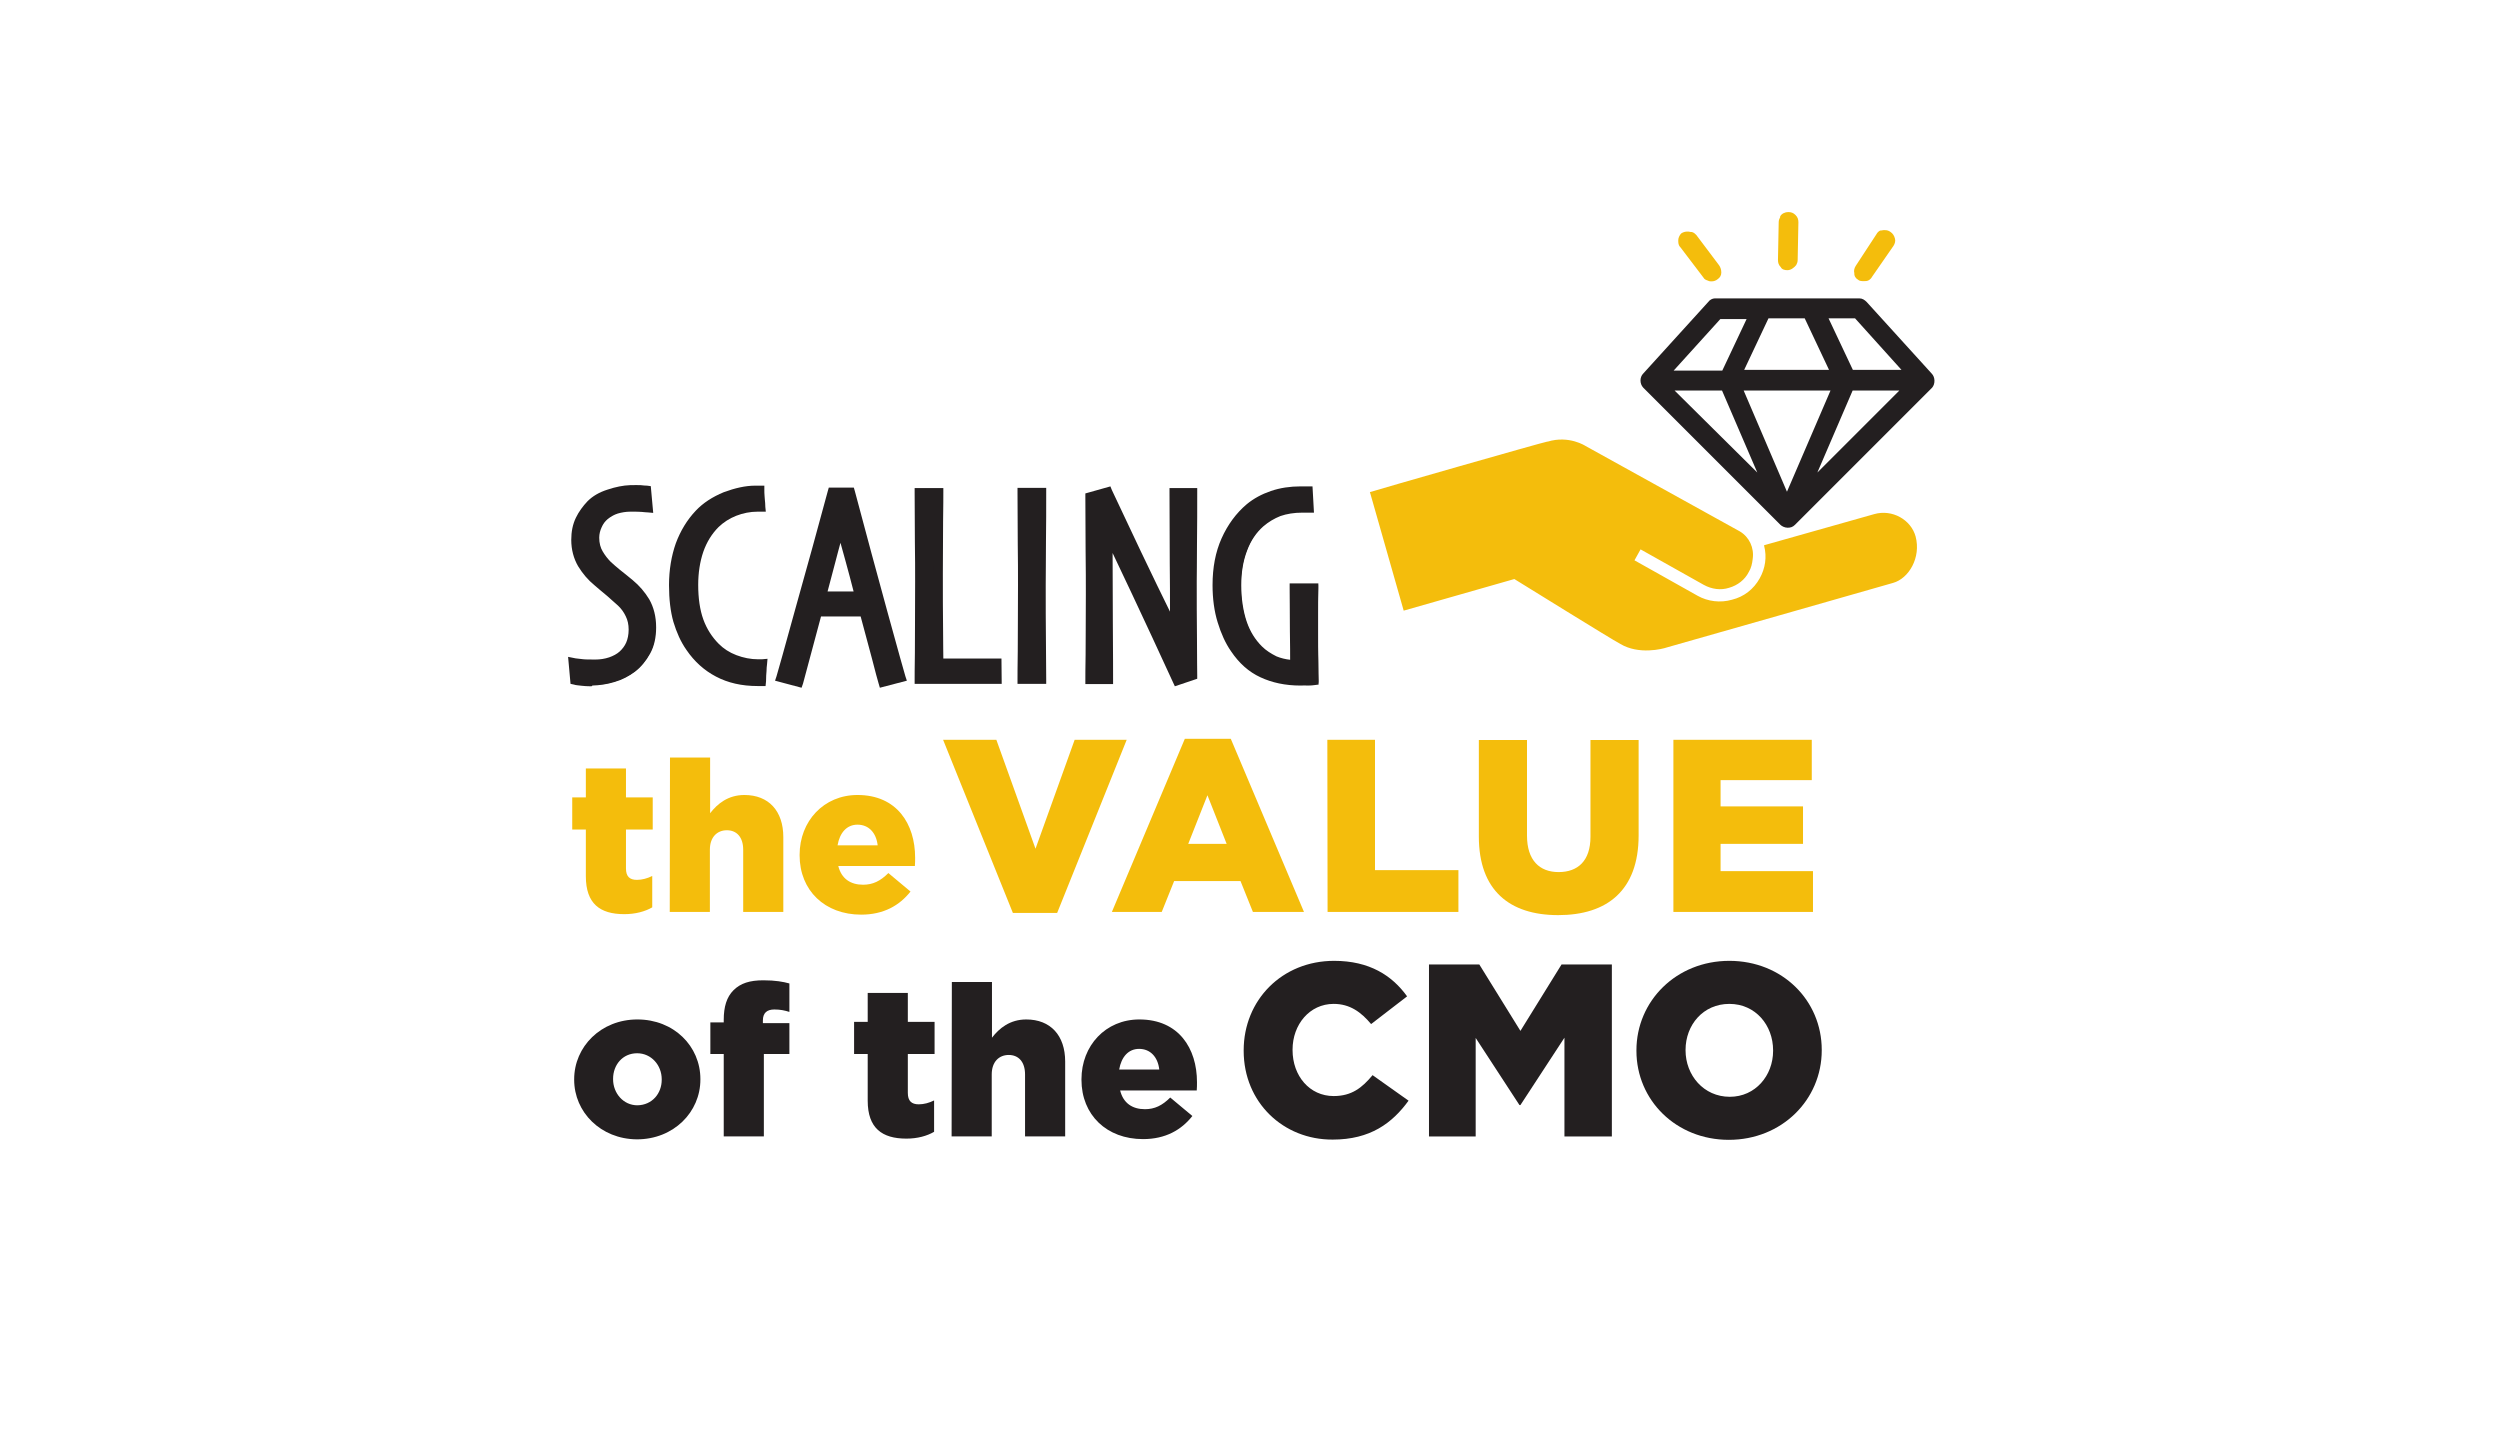 <?xml version="1.0" encoding="utf-8"?>
<!-- Generator: Adobe Illustrator 25.4.1, SVG Export Plug-In . SVG Version: 6.00 Build 0)  -->
<svg version="1.1" id="Layer_1" xmlns="http://www.w3.org/2000/svg" xmlns:xlink="http://www.w3.org/1999/xlink" x="0px" y="0px"
	 viewBox="0 0 1028 596" style="enable-background:new 0 0 1028 596;" xml:space="preserve">
<style type="text/css">
	.st0{display:none;fill:#231F20;}
	.st1{fill:#F4BD0C;}
	.st2{fill:#231F20;}
</style>
<rect x="198.5" y="63.5" class="st0" width="630.4" height="462.3"/>
<g>
	<g>
		<path class="st1" d="M240.9,360.3v-19.2h-5.6v-13.2h5.6V316h16.5v11.9h11v13.2h-11v16c0,3.3,1.5,4.7,4.5,4.7
			c2.1,0,4.3-0.6,6.3-1.6v12.9c-2.9,1.7-6.9,2.8-11.5,2.8C246.7,375.9,240.9,371.6,240.9,360.3z"/>
		<path class="st1" d="M275.5,311.5H292v22.9c3-3.9,7.4-7.5,14.1-7.5c10,0,16,6.6,16,17.3v30.8h-16.5v-25.6c0-5.2-2.7-8-6.7-8
			s-7,2.8-7,8V375h-16.5L275.5,311.5L275.5,311.5z"/>
		<path class="st1" d="M328.8,351.7v-0.2c0-13.8,9.9-24.6,23.8-24.6c16.2,0,23.7,11.9,23.7,25.8c0,1,0,2.2-0.1,3.4h-31.5
			c1.3,5.2,5,7.7,10.2,7.7c4,0,7.1-1.5,10.4-4.8l9.1,7.6c-4.5,5.7-11,9.5-20.3,9.5C339.2,376.1,328.8,366.2,328.8,351.7z
			 M360.9,347.6c-0.6-5.2-3.7-8.5-8.3-8.5c-4.4,0-7.3,3.3-8.2,8.5H360.9z"/>
		<path class="st1" d="M387.8,304.2h21.9l16.1,44.8l16.1-44.8h21.4l-28.6,71.2h-18.2L387.8,304.2z"/>
		<path class="st1" d="M487.2,303.8h18.9l30.1,71.2h-21l-5.1-12.7h-27.3l-5.1,12.7h-20.5L487.2,303.8z M504.4,347l-7.9-20l-7.9,20
			H504.4z"/>
		<path class="st1" d="M545.8,304.2h19.6v53.6h34.3V375h-53.8L545.8,304.2L545.8,304.2z"/>
		<path class="st1" d="M608.1,344v-39.7h19.8v39.3c0,10.2,5.2,15,13,15c7.9,0,13.1-4.6,13.1-14.5v-39.8h19.8v39.2
			c0,22.7-13,32.8-33.1,32.8C620.7,376.3,608.1,366.1,608.1,344z"/>
		<path class="st1" d="M688.1,304.2H745v16.6h-37.5v10.8h33.9v15.4h-33.9v11.2h38V375h-57.4L688.1,304.2L688.1,304.2z"/>
		<path class="st2" d="M236.1,444v-0.2c0-13.4,11-24.6,26-24.6c15,0,25.9,11,25.9,24.5v0.2c0,13.4-11,24.6-26.1,24.6
			C247,468.4,236.1,457.3,236.1,444z M272.1,444v-0.2c0-5.8-4.3-10.7-10.1-10.7c-6,0-9.9,4.8-9.9,10.5v0.2c0,5.7,4.2,10.7,10,10.7
			C268.2,454.4,272.1,449.6,272.1,444z"/>
		<path class="st2" d="M297.6,433.4h-5.5v-13h5.5v-1c0-5.4,1.2-9.4,4-12.2c2.9-2.9,6.7-4.1,12.3-4.1c4.9,0,8.2,0.6,10.7,1.3v11.7
			c-1.9-0.6-3.7-1-6.2-1c-3,0-4.7,1.4-4.7,4.5v1.1h10.9v12.7h-10.5v33.9h-16.5V433.4L297.6,433.4z"/>
		<path class="st2" d="M356.8,452.6v-19.2h-5.6v-13.2h5.6v-11.9h16.5v11.9h11v13.2h-11v16c0,3.3,1.5,4.7,4.5,4.7
			c2.1,0,4.3-0.6,6.3-1.6v12.9c-2.9,1.7-6.8,2.8-11.4,2.8C362.7,468.2,356.8,463.9,356.8,452.6z"/>
		<path class="st2" d="M391.4,403.8h16.5v22.9c3-3.9,7.4-7.5,14.1-7.5c10,0,16,6.6,16,17.3v30.8h-16.5v-25.5c0-5.2-2.7-8-6.7-8
			c-4,0-7,2.8-7,8v25.5h-16.5L391.4,403.8L391.4,403.8z"/>
		<path class="st2" d="M444.7,444v-0.2c0-13.8,9.9-24.6,23.8-24.6c16.2,0,23.7,11.9,23.7,25.8c0,1,0,2.2-0.1,3.4h-31.5
			c1.3,5.2,5,7.7,10.2,7.7c4,0,7.1-1.5,10.4-4.8l9.1,7.6c-4.5,5.7-11,9.5-20.3,9.5C455.1,468.4,444.7,458.5,444.7,444z M476.7,439.8
			c-0.6-5.2-3.7-8.5-8.3-8.5c-4.4,0-7.3,3.3-8.2,8.5H476.7z"/>
		<path class="st2" d="M511.4,432.1v-0.2c0-20.6,15.7-36.8,37.2-36.8c14.5,0,23.8,6,30,14.6l-14.8,11.4c-4.1-4.9-8.7-8.3-15.4-8.3
			c-9.9,0-16.9,8.5-16.9,18.8v0.2c0,10.6,7,18.9,16.9,18.9c7.4,0,11.7-3.4,16-8.6l14.8,10.5c-6.7,9.2-15.7,16-31.2,16
			C527.7,468.7,511.4,453.3,511.4,432.1z"/>
		<path class="st2" d="M587.6,396.6h20.7l16.9,27.3l16.9-27.3h20.7v70.7h-19.5v-40.6l-18.1,27.7h-0.4l-18-27.6v40.5h-19.2
			L587.6,396.6L587.6,396.6z"/>
		<path class="st2" d="M672.9,432.1v-0.2c0-20.3,16.4-36.8,38.2-36.8s38,16.3,38,36.6v0.2c0,20.3-16.4,36.8-38.2,36.8
			C689.2,468.7,672.9,452.4,672.9,432.1z M729.1,432.1v-0.2c0-10.3-7.2-19.1-18-19.1s-18,8.7-18,18.9v0.2c0,10.2,7.4,19.1,18.2,19.1
			C721.8,451,729.1,442.3,729.1,432.1z"/>
		<g>
			<g>
				<g>
					<path class="st2" d="M268.5,258.4c0,3.9-0.7,7.2-2.2,9.9c-1.5,2.8-3.4,5-5.6,6.8c-2.1,1.7-4.8,2.9-7.8,3.9
						c-3,0.9-6,1.4-8.8,1.4c-1.7,0-3.3,0-4.6-0.1c-1.4-0.1-2.3-0.2-2.9-0.4l-0.7-7.3c0.8,0.2,1.9,0.3,3.2,0.4c1.4,0.2,3.3,0.2,6,0.2
						c2.1,0,4.1-0.3,6.2-1c2-0.6,3.7-1.6,5-2.8c1.4-1.2,2.4-2.7,3.2-4.3c0.8-1.7,1.1-3.7,1.1-6.1c0-2.3-0.5-4.5-1.4-6.4
						c-1-1.9-2.1-3.5-3.6-4.9c-1-1-2.5-2.3-4.6-4.1c-2.1-1.7-3.8-3.2-5.2-4.3c-2.5-2.1-4.6-4.5-6.3-7.4c-1.7-2.8-2.5-6.1-2.5-9.9
						c0-3.1,0.6-5.9,1.7-8.3s2.6-4.5,4.5-6.2c1.9-1.9,4.5-3.3,7.6-4.5s6-1.7,8.5-1.7c2,0,3.4,0,4.4,0c1,0.1,1.8,0.2,2.5,0.2l0.7,7.2
						c-0.6,0-1.4-0.1-2.4-0.2c-1-0.1-2.7-0.2-4.9-0.1c-2,0-3.8,0.3-5.6,0.9c-1.8,0.6-3.4,1.5-4.9,2.8c-1,1-2,2.2-2.7,3.7
						s-1.1,3.3-1.1,5.1c0,2.6,0.6,4.8,1.7,6.6c1.1,1.8,2.3,3.3,3.7,4.7c1.1,1,2.5,2.1,4,3.4c1.5,1.2,3.3,2.6,5.2,4.2
						c2.6,2.1,4.8,4.7,6.4,7.6C267.7,250.7,268.5,254.2,268.5,258.4z"/>
					<path class="st2" d="M242.8,281.5c-1.3,0-2.4-0.1-3.4-0.2c-1.4-0.2-2.5-0.2-3.2-0.4l-0.9-0.2l-1-9.7l1.6,0.3
						c0.7,0.2,1.7,0.3,3.1,0.4c1.3,0.2,3.3,0.2,5.9,0.2c2,0,3.9-0.3,5.8-1c1.8-0.6,3.4-1.4,4.5-2.5c1.2-1.1,2.1-2.5,2.9-4
						c0.7-1.5,1-3.4,1-5.6c0-2.1-0.4-4.1-1.3-5.8c-0.9-1.7-2-3.3-3.3-4.5c-1-1-2.5-2.3-4.5-4c-2.1-1.7-3.8-3.2-5.1-4.3
						c-2.6-2.1-4.8-4.8-6.6-7.7c-1.7-3-2.7-6.5-2.7-10.4c0-3.3,0.6-6.3,1.8-8.7s2.8-4.7,4.7-6.5c2.1-2,4.7-3.6,7.9-4.7
						c3.2-1.1,6.2-1.7,8.9-1.7c2,0,3.5,0,4.5,0c1,0.1,1.8,0.2,2.6,0.2l1,0.1l0.9,9.6l-1.4-0.1c-0.6,0-1.4-0.1-2.4-0.2
						c-1-0.1-2.5-0.1-4.8-0.1c-1.8,0-3.7,0.3-5.3,0.9c-1.7,0.5-3.1,1.4-4.5,2.5c-1,0.9-1.7,2-2.5,3.4c-0.6,1.4-1,2.9-1,4.5
						c0,2.4,0.5,4.4,1.4,6c1,1.7,2.2,3.2,3.5,4.5c1.1,1,2.4,2.1,3.9,3.3s3.3,2.6,5.2,4.2c2.7,2.2,5,4.8,6.8,7.9
						c1.7,3,2.6,6.8,2.6,11.2c0,4.1-0.8,7.6-2.4,10.5c-1.6,2.9-3.6,5.3-6,7.2c-2.3,1.7-5,3.1-8.2,4.1c-3.1,1-6.2,1.4-9.1,1.4
						C243.6,281.5,243.2,281.5,242.8,281.5z M237.6,278.8c0.6,0.1,1.2,0.2,2,0.2c1.3,0.1,2.8,0.2,4.5,0.1c2.8,0,5.6-0.5,8.5-1.4
						c2.9-0.9,5.3-2.1,7.4-3.7c2.1-1.7,4-3.8,5.3-6.4s2.1-5.7,2.1-9.4c0-4-0.8-7.3-2.3-10c-1.6-2.8-3.7-5.2-6.2-7.2
						c-2-1.6-3.7-3-5.2-4.2c-1.5-1.3-2.9-2.4-4.1-3.4c-1.4-1.4-2.8-3-3.9-4.9c-1.2-2-1.8-4.5-1.8-7.2c0-2,0.4-3.9,1.3-5.6
						c0.8-1.7,1.8-3.1,3-4.1c1.6-1.4,3.3-2.5,5.3-3c1.9-0.6,3.9-0.9,6-1c2.4-0.1,4.1,0,5.1,0.1c0.3,0,0.6,0.1,1,0.1l-0.5-4.8
						c-0.5,0-1-0.1-1.6-0.1c-0.9-0.1-2.3-0.1-4.3,0c-2.5,0-5.2,0.6-8.1,1.6c-2.9,1-5.3,2.5-7.1,4.1c-1.7,1.7-3.1,3.7-4.2,5.9
						c-1,2.1-1.6,4.8-1.6,7.7c0,3.5,0.8,6.6,2.4,9.2c1.6,2.7,3.7,5.1,6,7.1c1.4,1.1,3,2.5,5.2,4.3c2.1,1.7,3.7,3.1,4.7,4.1
						c1.5,1.4,2.9,3.3,3.8,5.2c1,2.1,1.5,4.4,1.5,6.8c0,2.5-0.4,4.8-1.3,6.6c-0.8,1.8-2,3.4-3.4,4.7c-1.4,1.3-3.3,2.3-5.4,3
						c-2.1,0.7-4.4,1-6.5,1c-2.7,0-4.7-0.1-6.1-0.2c-0.6-0.1-1.3-0.2-1.7-0.2L237.6,278.8z"/>
				</g>
				<g>
					<path class="st2" d="M242.8,281c-1.3,0-2.4-0.1-3.4-0.2c-1.4-0.1-2.4-0.2-3.1-0.4l-0.5-0.1l-0.8-8.7l0.9,0.2
						c0.8,0.2,1.8,0.3,3.2,0.4c1.3,0.2,3.3,0.2,5.9,0.2c2,0,4.1-0.3,6-1c1.9-0.6,3.5-1.5,4.8-2.6c1.3-1.1,2.3-2.5,3-4.1
						s1.1-3.5,1.1-5.8c0-2.2-0.5-4.2-1.3-6c-0.9-1.8-2-3.4-3.4-4.7c-1-1-2.5-2.3-4.6-4.1c-2.1-1.7-3.8-3.2-5.1-4.3
						c-2.5-2.1-4.8-4.7-6.4-7.6c-1.7-2.9-2.6-6.4-2.6-10.2c0-3.3,0.6-6.1,1.7-8.5c1.2-2.4,2.7-4.5,4.6-6.4c2-1.9,4.6-3.5,7.8-4.6
						c3.2-1.1,6.1-1.7,8.7-1.7c2-0.1,3.4,0,4.4,0c1,0.1,1.8,0.2,2.6,0.2l0.6,0.1l0.8,8.6l-0.8-0.1c-0.6,0-1.4-0.1-2.4-0.2
						c-1-0.1-2.6-0.1-4.8-0.1c-1.9,0-3.7,0.3-5.5,0.9c-1.7,0.6-3.3,1.4-4.6,2.6c-1,0.9-1.8,2.1-2.5,3.6c-0.7,1.4-1,3-1,4.8
						c0,2.5,0.6,4.5,1.5,6.3c1,1.7,2.2,3.3,3.6,4.5c1.1,1,2.4,2.1,3.9,3.3c1.5,1.2,3.3,2.6,5.2,4.2c2.7,2.1,4.9,4.8,6.6,7.7
						c1.7,2.9,2.6,6.7,2.6,10.9c0,4-0.8,7.4-2.3,10.3c-1.5,2.9-3.5,5.2-5.9,7c-2.2,1.7-4.9,3.1-8,4c-3,1-6,1.4-9,1.4
						C243.6,281,243.2,281,242.8,281z M237.1,279.3c0.6,0.1,1.4,0.2,2.4,0.3c1.3,0.1,2.8,0.2,4.5,0.1c2.8,0,5.7-0.5,8.6-1.4
						c2.9-0.9,5.4-2.1,7.6-3.7c2.2-1.7,4.1-3.9,5.5-6.5c1.4-2.6,2.1-5.9,2.1-9.6c0-4.1-0.8-7.5-2.4-10.3c-1.6-2.8-3.7-5.2-6.3-7.3
						c-2-1.6-3.7-3-5.2-4.2s-2.9-2.4-4-3.4c-1.4-1.4-2.7-2.9-3.8-4.8c-1.1-1.9-1.7-4.3-1.7-7c0-1.9,0.4-3.7,1.2-5.4
						c0.8-1.6,1.7-2.9,2.9-4c1.5-1.4,3.3-2.3,5.2-2.9c1.9-0.6,3.8-0.9,5.8-1c2.4,0,4,0,5,0.1c0.6,0.1,1.1,0.1,1.6,0.2l-0.6-5.9
						c-0.6-0.1-1.3-0.1-2-0.2c-1-0.1-2.3-0.1-4.3,0c-2.5,0-5.2,0.6-8.3,1.7c-3,1-5.5,2.5-7.3,4.3c-1.7,1.7-3.2,3.7-4.3,6
						c-1.1,2.2-1.6,4.9-1.6,7.9c0,3.6,0.8,6.8,2.5,9.5c1.7,2.7,3.7,5.2,6.1,7.2c1.4,1.1,3,2.5,5.2,4.3c2.1,1.7,3.7,3.1,4.6,4.1
						c1.5,1.4,2.8,3.1,3.7,5.1c1,2,1.4,4.2,1.4,6.6c0,2.5-0.4,4.6-1.2,6.4s-1.9,3.3-3.3,4.5c-1.4,1.3-3.1,2.2-5.2,2.9
						c-2.1,0.6-4.2,1-6.4,1c-2.7,0-4.7-0.1-6-0.2c-1-0.1-1.7-0.2-2.4-0.3L237.1,279.3z"/>
					<path class="st2" d="M242.8,282.2c-1.3,0-2.5-0.1-3.5-0.2c-1.4-0.2-2.5-0.2-3.3-0.5l-1.4-0.3l-1-11.1l2.5,0.5
						c0.7,0.2,1.7,0.2,3,0.4s3.2,0.2,5.8,0.2c1.9,0,3.8-0.3,5.6-0.9c1.7-0.6,3.2-1.4,4.3-2.4c1.1-1,2.1-2.3,2.7-3.7
						c0.6-1.4,1-3.2,1-5.3c0-2.1-0.4-3.9-1.2-5.5c-0.8-1.7-1.9-3.2-3.2-4.4c-1-0.9-2.5-2.2-4.5-4c-2.1-1.7-3.8-3.2-5.1-4.3
						c-2.7-2.2-4.9-4.8-6.8-7.9c-1.8-3.1-2.8-6.8-2.8-10.8c0-3.4,0.6-6.4,1.9-9.1c1.2-2.5,2.9-4.8,4.8-6.8c2.1-2.1,4.8-3.7,8.3-4.8
						c3.3-1.1,6.4-1.7,9.1-1.8c2-0.1,3.5,0,4.5,0c1,0.1,1.8,0.2,2.6,0.2l1.5,0.2l1,11l-2.2-0.2c-0.6,0-1.4-0.1-2.5-0.2
						c-0.9-0.1-2.5-0.1-4.8-0.1c-1.7,0-3.5,0.3-5.2,0.8c-1.5,0.5-2.9,1.3-4.2,2.4c-0.9,0.8-1.7,1.8-2.3,3.2c-0.6,1.3-1,2.7-1,4.3
						c0,2.2,0.5,4.1,1.4,5.6c1,1.7,2.1,3.1,3.3,4.3c1,1,2.4,2.1,3.8,3.3c1.5,1.2,3.3,2.6,5.2,4.2c2.8,2.3,5.1,5,6.9,8
						c1.8,3.2,2.8,7,2.8,11.5c0,4.1-0.8,7.8-2.5,10.8c-1.6,2.9-3.7,5.5-6.2,7.4c-2.4,1.8-5.2,3.3-8.3,4.2c-3.2,1-6.3,1.4-9.3,1.5
						C243.6,282.2,243.2,282.2,242.8,282.2z M238.2,278.2c0.4,0.1,0.9,0.1,1.4,0.2c1.2,0.1,2.7,0.2,4.4,0.1c2.7,0,5.5-0.5,8.3-1.4
						c2.8-0.8,5.2-2,7.2-3.6c2.1-1.6,3.8-3.7,5.2-6.2c1.4-2.5,2-5.5,2-9c0-3.8-0.7-7.1-2.2-9.6c-1.5-2.7-3.6-5-6-7
						c-2-1.6-3.7-3-5.2-4.2c-1.6-1.3-2.9-2.4-4.1-3.5c-1.5-1.4-2.9-3.1-4.1-5.1c-1.3-2.1-1.9-4.7-1.9-7.6c0-2.1,0.5-4.1,1.3-5.9
						c0.9-1.7,1.9-3.3,3.2-4.4c1.7-1.5,3.5-2.5,5.6-3.2c2-0.6,4.1-1,6.2-1c2.5,0,4.1,0,5.2,0.1c0.1,0,0.1,0,0.2,0l-0.3-3.4
						c-0.3,0-0.6-0.1-1-0.1c-1-0.1-2.4-0.1-4.2,0c-2.4,0-5,0.6-7.9,1.6c-2.9,1-5.2,2.3-6.8,4c-1.7,1.7-3,3.6-4.1,5.7
						c-1,2.1-1.5,4.6-1.5,7.4c0,3.4,0.8,6.4,2.2,8.9c1.6,2.6,3.6,4.9,5.9,6.9c1.4,1.1,3,2.5,5.2,4.3c2.1,1.8,3.7,3.2,4.7,4.1
						c1.6,1.5,2.9,3.3,4,5.4c1,2.1,1.6,4.5,1.6,7.2c0,2.7-0.5,5-1.4,6.9c-0.9,1.9-2.1,3.6-3.6,4.9c-1.5,1.4-3.4,2.5-5.6,3.2
						c-2.2,0.7-4.5,1-6.8,1c-2.7,0-4.8-0.1-6.1-0.2c-0.3,0-0.6-0.1-1-0.1L238.2,278.2z"/>
				</g>
			</g>
			<g>
				<g>
					<path class="st2" d="M313.6,273.2c-0.1,0.8-0.2,1.7-0.2,2.8c-0.1,1.1-0.2,2.5-0.2,4.2c-0.2,0-0.5,0-0.7,0c-0.3,0-0.6,0-0.8,0
						c-6.2,0-11.6-1.2-16.2-3.7c-4.6-2.5-8.4-5.9-11.4-10.3c-2.2-3.3-4-7-5.2-11c-1.2-4.1-1.7-8.9-1.7-14.5c0-6.1,0.9-11.6,2.7-16.5
						c1.8-4.9,4.4-9.1,7.8-12.7c2.9-3,6.5-5.4,10.9-7.1c4.4-1.7,8.5-2.5,12.3-2.5c0.3,0,0.6,0,1,0s0.6,0,1,0c0,0.6,0,1.5,0.1,2.7
						s0.2,2.6,0.3,4.3c-0.2,0-0.6,0-0.7,0s-0.5,0-0.7,0c-3.3,0-6.4,0.6-9.5,1.9c-3,1.3-5.6,2.9-7.8,5c-3,2.9-5.2,6.6-6.8,10.9
						c-1.5,4.3-2.2,9-2.2,14.2c0,5.7,0.7,10.7,2.2,14.9c1.5,4.1,3.7,7.8,6.8,10.8c2.1,2.1,4.7,3.8,7.8,5c3.1,1.2,6.3,1.8,9.5,1.8
						c0.3,0,0.6,0,1,0C312.8,273.4,313.2,273.2,313.6,273.2z"/>
					<path class="st2" d="M314.2,281.4h-2.6c-6.4,0-12-1.3-16.8-3.8c-4.8-2.5-8.7-6.1-11.8-10.7c-2.3-3.3-4.1-7.2-5.3-11.4
						c-1.2-4.1-1.8-9.1-1.8-14.9c0-6.2,1-11.9,2.8-16.9c1.8-5,4.5-9.5,8-13.1c2.9-3.1,6.8-5.6,11.3-7.4c4.5-1.7,8.7-2.6,12.7-2.6
						h3.1v1.2c0,0.6,0,1.5,0.1,2.6c0.1,1.2,0.2,2.6,0.3,4.3l0.1,1.3h-2.7c-3.1,0-6.1,0.6-9.1,1.8c-2.9,1.2-5.4,2.8-7.4,4.8
						c-2.9,2.9-5,6.4-6.4,10.4c-1.4,4.1-2.1,8.8-2.1,13.8c0,5.6,0.7,10.4,2.2,14.5c1.4,4,3.7,7.5,6.5,10.3c2,2,4.5,3.6,7.4,4.8
						c2.9,1.1,6,1.7,9.1,1.7c0.3,0,0.6,0,1,0c0.2,0,0.5,0,0.8,0l1.4-0.2l-0.2,1.5c-0.1,0.7-0.2,1.7-0.2,2.7
						c-0.1,1.1-0.2,2.5-0.2,4.2L314.2,281.4z M310.7,203c-3.7,0-7.6,0.8-11.8,2.5c-4.2,1.6-7.7,3.9-10.4,6.8
						c-3.3,3.5-5.8,7.6-7.6,12.3c-1.7,4.8-2.6,10.2-2.6,16.1c0,5.5,0.6,10.3,1.7,14.2s2.8,7.6,4.9,10.7c2.9,4.2,6.6,7.6,11,9.9
						c4.4,2.3,9.7,3.5,15.7,3.5h0.4c0.1-1.2,0.2-2.2,0.2-3.1c0-0.6,0.1-1,0.1-1.5c-0.2,0-0.4,0-0.6,0c-3.4,0-6.8-0.6-10-1.9
						c-3.3-1.3-6-3-8.2-5.3c-3.1-3.1-5.5-6.9-7.1-11.2c-1.5-4.3-2.3-9.4-2.3-15.3c0-5.3,0.8-10.3,2.3-14.6c1.5-4.5,3.9-8.3,7.1-11.4
						c2.2-2.1,5-3.9,8.2-5.2c3.2-1.4,6.5-2,9.9-2h0.2c-0.1-1.1-0.2-2.1-0.2-3c0-0.6-0.1-1.1-0.1-1.6L310.7,203L310.7,203z"/>
				</g>
				<g>
					<path class="st2" d="M313.7,280.9h-2.1c-6.3,0-11.8-1.3-16.5-3.7s-8.6-6-11.7-10.5c-2.3-3.3-4.1-7.2-5.2-11.3
						c-1.2-4.1-1.7-9.1-1.7-14.8c0-6.2,1-11.8,2.7-16.8c1.8-4.9,4.5-9.3,7.9-13c2.9-3.1,6.7-5.5,11.1-7.2c4.5-1.7,8.7-2.6,12.6-2.6
						h2.5v0.7c0,0.6,0,1.5,0.1,2.6c0.1,1.4,0.2,2.7,0.3,4.3l0.1,0.7h-2.1c-3.2,0-6.3,0.6-9.2,1.8c-2.9,1.2-5.5,2.9-7.6,4.8
						c-2.9,2.9-5.2,6.4-6.6,10.7c-1.4,4.2-2.2,8.9-2.2,14c0,5.6,0.7,10.6,2.2,14.6c1.4,4.1,3.7,7.6,6.6,10.5c2,2.1,4.5,3.7,7.6,4.8
						s6.1,1.7,9.3,1.7c0.3,0,0.6,0,1,0c0.2,0,0.6,0,0.9,0l0.9-0.1l-0.1,0.9c-0.1,0.8-0.2,1.7-0.2,2.8c-0.1,1.1-0.2,2.5-0.2,4.2
						L313.7,280.9z M310.7,202.5c-3.7,0-7.8,0.9-12.1,2.5c-4.3,1.7-7.9,4-10.7,6.9c-3.3,3.5-5.9,7.7-7.6,12.5
						c-1.7,4.8-2.6,10.3-2.6,16.3c0,5.6,0.6,10.3,1.7,14.4c1.1,4,2.9,7.6,5,10.9c2.9,4.3,6.7,7.7,11.1,10.1
						c4.5,2.4,9.8,3.6,15.9,3.6h0.9c0.1-1.4,0.2-2.6,0.2-3.6c0.1-0.7,0.1-1.4,0.2-2c-0.1,0-0.2,0-0.2,0c-0.3,0-0.6,0-0.9,0
						c-3.3,0-6.7-0.6-9.9-1.8c-3.2-1.3-5.9-2.9-8-5.2c-3.1-3.1-5.4-6.8-6.9-11c-1.5-4.2-2.3-9.3-2.3-15.1c0-5.2,0.8-10.1,2.3-14.5
						c1.5-4.4,3.8-8.1,6.9-11.1c2.2-2.1,4.9-3.8,8-5.2c3.1-1.3,6.4-1.9,9.8-1.9h0.7c-0.1-1.3-0.2-2.5-0.2-3.4
						c-0.1-1-0.1-1.7-0.1-2.2h-1.3V202.5z"/>
					<path class="st2" d="M314.8,282.1h-3.3c-6.5,0-12.2-1.3-17.1-3.9c-4.8-2.5-8.9-6.2-12.1-10.9c-2.4-3.4-4.1-7.3-5.4-11.6
						c-1.2-4.2-1.8-9.3-1.8-15.1c0-6.3,1-12.1,2.8-17.2c1.9-5.1,4.6-9.6,8.2-13.4c3-3.2,6.9-5.7,11.5-7.6c4.6-1.7,8.9-2.7,13-2.7
						h3.7v1.9c0,0.6,0,1.4,0.1,2.5l0.1,1.3c0.1,1,0.2,1.9,0.2,3l0.2,2h-3.4c-3,0-6,0.6-8.8,1.7s-5.2,2.7-7.2,4.6
						c-2.8,2.8-4.9,6.2-6.3,10.2c-1.4,4.1-2.1,8.7-2.1,13.6c0,5.5,0.7,10.3,2.1,14.2c1.4,3.9,3.6,7.3,6.4,10.1
						c1.9,1.9,4.3,3.5,7.2,4.6s5.9,1.7,8.9,1.7c0.3,0,0.7,0,1,0c0.2,0,0.4,0,0.6,0l2.3-0.2l-0.2,2.3c-0.1,0.8-0.2,1.7-0.2,2.7
						c-0.1,1.1-0.2,2.5-0.2,4.2L314.8,282.1z M310.7,203.7c-3.6,0-7.5,0.8-11.6,2.5c-4.1,1.6-7.6,3.8-10.2,6.6
						c-3.2,3.4-5.7,7.5-7.4,12.1c-1.7,4.7-2.5,10-2.5,15.9c0,5.4,0.6,10.2,1.7,14.1s2.8,7.4,4.8,10.5c2.9,4.1,6.4,7.4,10.7,9.7
						c4.2,2.2,9.3,3.4,15.1,3.4c0.1-1,0.1-1.7,0.2-2.5c0-0.3,0-0.6,0.1-0.8c-3.4,0-6.8-0.6-10.1-1.9c-3.3-1.3-6.2-3.1-8.4-5.5
						c-3.2-3.2-5.6-7.1-7.2-11.4c-1.6-4.4-2.4-9.5-2.4-15.5c0-5.4,0.8-10.3,2.3-14.9c1.6-4.5,4-8.4,7.2-11.6
						c2.3-2.2,5.2-4.1,8.4-5.4c3.1-1.3,6.4-2,9.7-2.1c-0.1-0.7-0.1-1.4-0.2-2.1v-0.1C310.8,204.4,310.8,204,310.7,203.7L310.7,203.7
						z"/>
				</g>
			</g>
			<g>
				<g>
					<path class="st2" d="M370.5,278.6l-7.5,2c-0.4-1.5-1.4-4.8-2.7-10.1c-1.4-5.2-3.1-11.4-5.1-18.9h-19.1
						c-2.1,7.6-3.8,13.9-5.2,19.2s-2.3,8.5-2.6,9.7l-7.2-1.9c0.5-1.7,3.2-11.1,7.9-28.3c4.8-17.2,9.2-33.1,13.2-48h7.4
						c4.6,17.4,9.1,34.1,13.6,50C367.6,268.3,370.1,277,370.5,278.6z M353.4,244.9c-1.3-4.8-2.6-9.9-4-15c-1.4-5.1-2.5-9.4-3.5-12.8
						h-0.6c-1,3.7-2.3,8.2-3.7,13.5s-2.7,10.1-3.8,14.3v0.1L353.4,244.9L353.4,244.9z"/>
					<path class="st2" d="M329.1,282l-9.5-2.5l0.3-1.2c0.5-1.7,3.2-11.3,7.9-28.3c4.8-17.2,9.2-33.3,13.2-48l0.2-0.9h9.2l0.2,0.9
						c4.6,17.3,9.1,34.1,13.6,50c4.3,15.6,6.8,24.6,7.3,26.2l0.3,1.2l-9.8,2.6l-0.3-1.1c-0.5-1.6-1.4-4.9-2.7-10.1
						c-1.3-4.8-2.9-10.8-4.8-18H337c-1.9,7.1-3.6,13.3-5,18.4c-1.4,5.3-2.3,8.5-2.6,9.7L329.1,282z M335.2,250.4h20.9l0.2,0.9
						c2.1,7.6,3.7,13.8,5.1,18.9c1.1,4.1,1.9,7.1,2.4,8.9l5.2-1.4c-0.9-3.2-3.3-11.8-7-25c-4.3-15.6-8.8-32.1-13.4-49.1H343
						c-3.9,14.5-8.3,30.3-13,47.1c-4.1,14.6-6.7,23.8-7.6,27.1l4.8,1.3c0.4-1.6,1.2-4.5,2.3-8.5c1.4-5.3,3.2-11.8,5.2-19.2
						L335.2,250.4z M355,246.3h-18.7l0.4-1.6c1.1-4.2,2.4-9.1,3.8-14.4c1.4-5.2,2.6-9.8,3.7-13.5l0.2-0.9l2.3,0.1l0.2,0.9
						c1,3.6,2.1,7.9,3.5,12.8c1.4,5.4,2.8,10.3,4,15v0.2L355,246.3z M339.4,243.9h12.5c-1.1-4.3-2.3-8.8-3.7-13.7
						c-1-3.5-1.8-6.8-2.6-9.6c-0.9,3-1.7,6.4-2.8,10.3C341.6,235.7,340.4,240,339.4,243.9z"/>
				</g>
				<g>
					<path class="st2" d="M328.7,281.4l-8.5-2.3l0.2-0.6c0.5-1.7,3.2-11.1,7.9-28.3c4.8-17.1,9.2-33.2,13.2-48l0.2-0.5h8.4l0.2,0.5
						c4.6,17.3,9.1,34.2,13.6,50c4.3,15.6,6.8,24.6,7.3,26.2l0.2,0.7l-8.8,2.3l-0.2-0.6c-0.4-1.5-1.4-4.8-2.7-10.1
						c-1.4-5.1-3-11.2-4.9-18.4h-18c-2,7.3-3.7,13.6-5.1,18.8c-1.4,5.3-2.3,8.5-2.6,9.7L328.7,281.4z M335.6,250.9h20.2l0.2,0.5
						c2.1,7.4,3.7,13.8,5.1,18.9c1.2,4.5,2.1,7.6,2.5,9.4l6.1-1.6c-0.8-2.7-3.3-11.4-7.2-25.5c-4.4-15.7-8.9-32.4-13.4-49.5h-6.4
						c-3.9,14.6-8.3,30.6-13,47.5c-4.4,15.6-7,24.8-7.8,27.6l5.9,1.6c0.4-1.5,1.2-4.5,2.4-9.1c1.4-5.3,3.2-11.8,5.2-19.2
						L335.6,250.9z M354.3,245.7H337l0.2-0.9l3.8-14.5c1.4-5.2,2.6-9.8,3.7-13.5l0.2-0.5l1.5,0.1l0.2,0.5c1,3.3,2.1,7.6,3.5,12.8
						c1.4,5.2,2.7,10.2,4,15v0.2L354.3,245.7z M338.8,244.4h13.8c-1.2-4.6-2.5-9.4-3.8-14.3c-1.2-4.5-2.2-8.3-3.1-11.4
						c-1,3.4-2.1,7.5-3.3,12.1L338.8,244.4z"/>
					<path class="st2" d="M329.6,282.8l-10.9-2.9l0.6-1.8c0.5-1.7,3.3-11.5,7.9-28.3c4.8-17,9.2-33.1,13.2-47.9l0.4-1.4h10.3
						l0.4,1.4c4.6,17.2,9.1,34.1,13.5,50c4.3,15.6,6.8,24.6,7.3,26.2l0.6,1.8l-11.1,2.9l-0.5-1.7c-0.4-1.5-1.4-4.8-2.7-10.1
						c-1.3-4.8-2.9-10.7-4.7-17.5h-16.3c-1.9,7.1-3.5,13-4.8,17.9c-1.4,5.3-2.3,8.5-2.6,9.7L329.6,282.8z M334.7,249.7h21.9l0.4,1.4
						c2.1,7.6,3.7,13.8,5.1,18.9c1,3.7,1.7,6.4,2.2,8.3l3.8-1c-1-3.7-3.3-12-6.8-24.3c-4.3-15.6-8.7-32-13.2-48.6h-4.5
						c-3.9,14.6-8.2,30.3-12.8,46.7c-3.9,13.8-6.4,22.7-7.5,26.5l3.6,1c0.4-1.4,1-3.4,1.6-6.1l0.5-1.7c1.4-5.3,3.2-11.8,5.2-19.2
						L334.7,249.7z M355.8,246.9h-20.4l0.6-2.3l3.8-14.5c1.4-5.2,2.6-9.8,3.7-13.5l0.4-1.4h1.4l0.2-1l0.2,1h1.4l0.4,1.4
						c1,3.6,2.1,7.9,3.5,12.8c1.5,5.6,2.8,10.5,4,15.1L355.8,246.9z M340.3,243.2H351c-1-3.9-2.1-8.1-3.4-12.8c-0.7-2.6-1.4-5-2-7.2
						c-0.6,2.4-1.4,5-2.1,7.9L340.3,243.2z"/>
				</g>
			</g>
			<g>
				<g>
					<path class="st2" d="M410,279.3c-1.7,0-4.5,0-8.3,0c-3.8,0-6.5,0-8,0c-2.5,0-5.4,0-8.7,0s-5.6,0-7,0c0-1,0-4.7,0.1-10.7
						c0-6.1,0.1-15.9,0.1-29.4c0-4.9,0-10.3-0.1-16.3c-0.1-6-0.1-12.7-0.1-20.3h8c0,1.5,0,5.3-0.1,11.6c0,6.3-0.1,13.5-0.1,21.7
						c0,8.1,0,16,0.1,23.7c0.1,7.6,0.1,12,0.1,13.1c1.4,0,3,0,5,0s4.1,0,6.5,0c1.9,0,4,0,6.2,0c2.2,0,4.3,0,6.1,0L410,279.3
						L410,279.3z"/>
					<path class="st2" d="M411.2,280.5H410c-1.7,0-4.5,0-8.3,0c-3.8,0-6.5,0-8,0c-2.5,0-5.4,0-8.7,0s-5.6,0-7,0h-1.2v-1.2
						c0-1,0-4.7,0.1-10.7c0-6.1,0.1-16,0.1-29.4c0-4.9,0-10.3-0.1-16.3c0-5.9-0.1-12.6-0.1-20.3v-1.2h10.4v1.2c0,1.5,0,5.4-0.1,11.6
						c0,6.2-0.1,13.5-0.1,21.7c0,8.1,0,16.1,0.1,23.7c0,6,0.1,9.9,0.1,11.9c1.1,0,2.4,0,3.9,0c3.6,0,7.7,0.1,12.7,0
						c2.2,0,4.3,0,6.1,0h1.2L411.2,280.5L411.2,280.5z M393.7,278.1c1.5,0,4.2,0,8,0c3,0,5.4,0,7.1,0v-4.3c-1.5,0-3.2,0-4.9,0
						c-5,0.1-9.2,0-12.8,0c-2,0-3.7,0-5,0h-1.2v-1.2c0-1,0-5.4-0.1-13.1c0-7.6-0.1-15.6-0.1-23.7c0-8.2,0-15.5,0.1-21.7
						c0-5,0.1-8.4,0.1-10.4h-5.6c0,7.2,0,13.5,0.1,19.1c0,6,0.1,11.4,0.1,16.3c0,13.4,0,23.3-0.1,29.4c0,4.6-0.1,7.8-0.1,9.5
						c1.4,0,3.3,0,5.8,0C388.3,278.1,391.2,278.1,393.7,278.1z"/>
				</g>
				<g>
					<path class="st2" d="M410.7,280H410c-1.7,0-4.5,0-8.3,0c-3.8,0-6.5,0-8,0c-2.5,0-5.4,0-8.7,0s-5.6,0-7,0h-0.6v-0.7
						c0-1,0-4.7,0.1-10.7c0-6.1,0.1-15.9,0.1-29.4c0-4.9,0-10.3-0.1-16.3c-0.1-6-0.1-12.7-0.1-20.3v-0.7h9.4v0.7
						c0,1.5,0,5.4-0.1,11.6c0,6.3-0.1,13.5-0.1,21.7c0,8.1,0,16,0.1,23.7c0,6.5,0.1,10.7,0.1,12.4c1.3,0,2.7,0,4.4,0
						c3.6,0,7.7,0.1,12.7,0c2.2,0,4.3,0,6.1,0h0.7V280z M393.7,278.6c1.5,0,4.2,0,8,0c3.3,0,5.9,0,7.6,0v-5.2c-1.7,0-3.5,0-5.4,0
						c-5,0.1-9.1,0-12.8,0c-2,0-3.7,0-5,0h-0.7v-0.7c0-1,0-5.4-0.1-13.1c0-7.6-0.1-15.6-0.1-23.7c0-8.2,0-15.5,0.1-21.7
						c0-5.5,0.1-9.1,0.1-10.9h-6.7c0,7.3,0,13.8,0.1,19.6c0,6,0.1,11.4,0.1,16.3c0,13.5,0,23.3-0.1,29.4c0,5.2-0.1,8.5-0.1,10.1
						c1.4,0,3.5,0,6.3,0C388.3,278.6,391.2,278.6,393.7,278.6z"/>
					<path class="st2" d="M411.9,281.2H410c-1.7,0-4.5,0-8.3,0c-3.8,0-6.5,0-8,0c-2.5,0-5.4,0-8.7,0s-5.6,0-7,0h-1.9v-1.9
						c0-1,0-4.7,0.1-10.7c0-6.1,0.1-16,0.1-29.4c0-4.9,0-10.3-0.1-16.3c0-5.9-0.1-12.6-0.1-20.3v-1.9h11.8v1.9c0,1.5,0,5.4-0.1,11.6
						c0,6.2-0.1,13.5-0.1,21.7c0,8.1,0,16.1,0.1,23.7c0,5.3,0.1,9.1,0.1,11.2c1,0,2,0,3.2,0c4.1,0,8.2,0,12.7,0c2.2,0,4.3,0,6.1,0
						h1.9L411.9,281.2L411.9,281.2z M393.7,277.4c1.5,0,4.2,0,8,0c2.6,0,4.8,0,6.4,0v-2.9c-1.4,0-2.7,0-4.2,0c-4.8,0-8.9,0-12.8,0
						c-2,0-3.7,0-5,0h-1.9v-1.9c0-1,0-5.4-0.1-13.1c0-7.6-0.1-15.6-0.1-23.7c0-8.2,0-15.5,0.1-21.7c0-4.5,0.1-7.7,0.1-9.7h-4.3
						c0,7,0,13,0.1,18.4c0,6,0.1,11.4,0.1,16.3c0,13.4,0,23.3-0.1,29.4c0,4.1-0.1,7.1-0.1,8.9c1.4,0,3,0,5.1,0
						C388.3,277.4,391.2,277.4,393.7,277.4z"/>
				</g>
			</g>
			<g>
				<g>
					<path class="st2" d="M428.3,279.3h-8c0-1.3,0-5.1,0.1-11.3c0-6.3,0.1-15.3,0.1-27.2c0-5,0-10.7-0.1-17.2
						c-0.1-6.4-0.1-13.5-0.1-21h8c0,6.4,0,13.2-0.1,20.5c0,7.3-0.1,13.1-0.1,17.5c0,7.9,0,16.1,0.1,24.6S428.3,278.5,428.3,279.3z"
						/>
					<path class="st2" d="M429.5,280.5h-10.4v-1.2c0-1.3,0-5.1,0.1-11.4c0-6.2,0.1-15.3,0.1-27.2c0-5,0-10.7-0.1-17.2
						c0-6.3-0.1-13.4-0.1-21v-1.2h10.4v1.2c0,6.5,0,13.4-0.1,20.5c0,7.3-0.1,13.1-0.1,17.5c0,7.9,0,16.1,0.1,24.6
						c0.1,8.6,0.1,13.3,0.1,14.1V280.5z M421.6,278.1h5.6c0-2,0-6.3-0.1-12.9c0-8.5-0.1-16.8-0.1-24.6c0-4.4,0-10.2,0.1-17.5
						c0-6.7,0.1-13.2,0.1-19.3h-5.6c0,7.2,0,13.8,0.1,19.8c0,6.5,0.1,12.2,0.1,17.2c0,11.8,0,21-0.1,27.2
						C421.6,272.8,421.6,276.2,421.6,278.1z"/>
				</g>
				<g>
					<path class="st2" d="M429.1,280h-9.4v-0.7c0-1.3,0-5.1,0.1-11.3c0-6.3,0.1-15.3,0.1-27.2c0-5,0-10.7-0.1-17.2
						c-0.1-6.4-0.1-13.5-0.1-21v-0.7h9.4v0.7c0,6.4,0,13.2-0.1,20.5c0,7.3-0.1,13.1-0.1,17.5c0,7.9,0,16.1,0.1,24.6
						s0.1,13.3,0.1,14.1V280z M421,278.6h6.7c0-1.7,0-6.2-0.1-13.4c0-8.6-0.1-16.8-0.1-24.6c0-4.4,0-10.2,0.1-17.5
						c0-7.1,0.1-13.7,0.1-19.9H421c0,7.2,0,14.1,0.1,20.3c0,6.5,0.1,12.2,0.1,17.2c0,11.9,0,21-0.1,27.2
						C421,273.4,421,276.9,421,278.6z"/>
					<path class="st2" d="M430.2,281.2h-11.8v-1.9c0-1.3,0-5.1,0.1-11.4c0-6.2,0.1-15.3,0.1-27.2c0-5,0-10.7-0.1-17.2
						c0-6.3-0.1-13.4-0.1-21v-1.9h11.8v1.9c0,6.5,0,13.4-0.1,20.5c0,7.3-0.1,13.1-0.1,17.5c0,7.9,0,16.1,0.1,24.6
						c0.1,8.6,0.1,13.3,0.1,14.1V281.2z M422.2,277.4h4.3c0-2.2,0-6.3-0.1-12.2c0-8.5-0.1-16.9-0.1-24.6c0-4.4,0-10.2,0.1-17.5
						c0-6.6,0.1-12.8,0.1-18.6h-4.3c0,6.9,0,13.4,0.1,19.2c0,6.5,0.1,12.2,0.1,17.2c0,11.8,0,21-0.1,27.2
						C422.2,272.4,422.2,275.5,422.2,277.4z"/>
				</g>
			</g>
			<g>
				<g>
					<path class="st2" d="M490.6,202.6c0,6.4,0,13.5-0.1,21.3c0,7.8-0.1,12.8-0.1,15.1c0,7.9,0,16,0.1,24c0,8,0.1,13,0.1,14.7
						l-6.5,2.1c-6-13-11.6-25.1-16.9-36.4c-5.3-11.2-9.1-19.2-11.5-24l-0.1,0.1c0,10.6,0,22.7,0.1,36.5c0.1,13.8,0.1,21.5,0.1,23.4
						h-7.6c0-1.4,0-4.8,0.1-10.1c0-5.2,0.1-13.6,0.1-24.9c0-5.1,0-11.1-0.1-18.1c0-6.9-0.1-14.3-0.1-22l7.4-2.1
						c0.6,1.5,4.6,9.9,11.8,25.1s12.4,25.9,15.5,32l0.1-0.1c0-7.9,0-17.2-0.1-27.7s-0.1-20.2-0.1-28.9L490.6,202.6L490.6,202.6z"/>
					<path class="st2" d="M483.4,281.3l-0.5-1c-5.9-13-11.6-25.2-16.9-36.4c-4-8.4-7.1-14.9-9.4-19.6c0,9.5,0.1,20.1,0.1,31.6
						c0.1,13.1,0.1,21.4,0.1,23.4v1.2h-10v-1.2c0-1.4,0-4.8,0.1-10.1c0-5.2,0.1-13.6,0.1-24.9c0-5.1,0-11.1-0.1-18.1
						c0-6.9-0.1-14.3-0.1-22v-0.9l9.3-2.6l0.4,1c0.5,1,2.9,6.3,11.8,25c5.7,12,10.3,21.3,13.4,27.7c0-6.8,0-14.5-0.1-23
						c0-10.3-0.1-20.1-0.1-28.9v-1.2h10v1.2c0,6.4,0,13.5-0.1,21.3c0,7.8-0.1,12.8-0.1,15.1c0,7.6,0,15.5,0.1,24
						c0,8,0.1,13,0.1,14.7v0.9L483.4,281.3z M456.2,217.8l0.6,1.1c2.4,4.8,6.1,12.6,11.5,24.1c5.2,11,10.7,22.9,16.5,35.5l4.6-1.6
						c0-2.2,0-6.8-0.1-13.8c0-8.5-0.1-16.4-0.1-24c0-2.3,0-7.4,0.1-15.1c0-7.3,0.1-14,0.1-20h-5.2c0,8.5,0,17.9,0.1,27.7
						c0,10.6,0.1,19.8,0.1,27.7v0.7l-1.8,0.9l-0.6-1c-3.1-6.1-8.3-16.9-15.6-32c-6.3-13.1-10.1-21.2-11.4-24.2l-5.6,1.5
						c0,7.4,0,14.5,0.1,21.1c0,7,0.1,13,0.1,18.1c0,11.3,0,19.7-0.1,24.9c0,4.1-0.1,7.1-0.1,8.8h5.2c0-3.2-0.1-10.9-0.1-22.2
						c-0.1-13.5-0.1-25.8-0.1-36.5v-0.7L456.2,217.8z"/>
				</g>
				<g>
					<path class="st2" d="M483.7,280.7l-0.2-0.6c-6-13-11.6-25.2-16.9-36.4c-4.5-9.7-7.9-16.8-10.3-21.6c0,9.9,0.1,21.2,0.1,33.8
						c0.1,13.8,0.1,21.5,0.1,23.4v0.7h-9v-0.7c0-1.4,0-4.8,0.1-10.1c0-5.2,0.1-13.6,0.1-24.9c0-5.1,0-11.1-0.1-18.1
						c0-6.9-0.1-14.3-0.1-22v-0.6l8.5-2.4l0.2,0.6c0.6,1.5,4.8,10.2,11.8,25c6.4,13.4,11.2,23.3,14.4,29.7c0-7.3,0-15.7-0.1-25.1
						c-0.1-10.6-0.1-20.2-0.1-28.9v-0.7h9v0.7c0,6.4,0,13.5-0.1,21.3c0,7.8-0.1,12.8-0.1,15.1c0,7.9,0,16,0.1,24
						c0,8,0.1,13,0.1,14.7v0.5L483.7,280.7z M455.8,218.5l0.4,0.6c2.4,4.8,6.1,12.6,11.5,24c5.2,11,10.8,23.1,16.7,35.9l5.4-1.8
						c0-2.1,0-6.8-0.1-14.2c0-8-0.1-16.1-0.1-24c0-2.3,0-7.4,0.1-15.1c0-7.5,0.1-14.3,0.1-20.6h-6.3c0,8.5,0,18,0.1,28.2
						c0,10.6,0.1,19.8,0.1,27.7v0.4l-1,0.5l-0.4-0.6c-3.1-6.1-8.3-16.9-15.5-32c-6.6-13.8-10.5-22.1-11.6-24.6l-6.4,1.7
						c0,7.6,0,14.7,0.1,21.5c0,7,0.1,13,0.1,18.1c0,11.4,0,19.6-0.1,24.9c0,4.5-0.1,7.7-0.1,9.4h6.3c0-2.7-0.1-10.3-0.1-22.7
						c-0.1-13.8-0.1-25.9-0.1-36.5v-0.2L455.8,218.5z"/>
					<path class="st2" d="M483.1,282.2l-0.7-1.5c-5.9-12.9-11.6-25.1-16.9-36.4c-3.3-6.9-6-12.6-8-16.9c0,8.7,0.1,18.4,0.1,28.6
						c0.1,13.1,0.1,21.4,0.1,23.4v1.9h-11.4v-1.9c0-1.4,0-4.8,0.1-10.1c0-5.2,0.1-13.6,0.1-24.9c0-5.1,0-11.1-0.1-18.1
						c0-6.9-0.1-14.3-0.1-22v-1.4l10.3-2.9l0.6,1.5c0.5,1,2.9,6.2,11.8,25c5,10.5,9.1,18.9,12.1,25c0-6,0-12.7-0.1-20
						c0-10.3-0.1-20-0.1-28.9v-1.9h11.4v1.9c0,6.4,0,13.5-0.1,21.3c0,7.8-0.1,12.8-0.1,15.1c0,7.6,0,15.5,0.1,24
						c0,8,0.1,13,0.1,14.7v1.4L483.1,282.2z M456.2,217l1.1,1.5c2.4,4.7,6.1,12.6,11.5,24.1c5.1,10.8,10.6,22.5,16.2,34.9l3.6-1.2
						c0-2.4,0-6.8-0.1-13.4c0-8.5-0.1-16.4-0.1-24c0-2.3,0-7.4,0.1-15.1c0-7,0.1-13.4,0.1-19.4h-3.9c0,8.4,0,17.5,0.1,27
						c0,10.6,0.1,19.8,0.1,27.7v1.2l-1.4,0.6v0.6l-0.2-0.5l-1,0.5l-1.1-1.5c-3.1-6.2-8.3-17-15.6-32c-5.8-12.2-9.7-20.3-11.2-23.7
						l-4.5,1.3c0,7.2,0,14.1,0.1,20.6c0,7,0.1,13,0.1,18.1c0,11.3,0,19.7-0.1,25c0,3.7-0.1,6.4-0.1,8.2h3.9c0-3.4-0.1-10.6-0.1-21.5
						c-0.1-13.5-0.1-25.8-0.1-36.5v-1.1l1.4-0.7v-0.6l0.2,0.6L456.2,217z"/>
				</g>
			</g>
			<g>
				<g>
					<path class="st2" d="M540.6,241.6c-0.1,4.1-0.1,7.6-0.1,10.7c0,3,0,5.7,0,8.1c0,3.3,0,7.1,0.1,11.3c0,4.3,0.1,6.9,0.1,7.9
						c-0.6,0.1-1.4,0.2-2.5,0.2c-1.2,0.1-2.3,0.2-3.3,0.2c-6,0-11.1-1.1-15.6-3.2c-4.5-2.1-8.3-5.4-11.3-9.9c-2.1-3.2-4-7-5.2-11.4
						c-1.4-4.4-2-9.3-2-14.8c0-6.9,1.2-13.1,3.5-18.5s5.6-9.9,9.9-13.4c2.6-2.1,5.7-3.9,9.4-5.1c3.6-1.2,7.5-1.8,11.6-1.8
						c0.6,0,1,0,1.6,0s1,0,1.6,0l0.4,7.1c-0.5,0-1,0-1.6,0c-0.6,0-1,0-1.2,0c-3.7,0-6.9,0.5-9.7,1.5c-2.8,1-5.3,2.5-7.6,4.6
						c-3,2.7-5.4,6.3-7.2,10.7c-1.7,4.4-2.5,9.4-2.5,14.9c0,5.9,0.8,11,2.4,15.6c1.6,4.5,3.8,8.2,6.7,11c1.9,1.9,4.1,3.3,6.7,4.5
						c2.5,1,5.2,1.6,8.3,1.6c0-1.1,0-5.7-0.1-13.8c0-8-0.1-13.9-0.1-17.7L540.6,241.6L540.6,241.6z"/>
					<path class="st2" d="M534.7,281.2c-6.1,0-11.5-1.2-16.1-3.3c-4.6-2.1-8.6-5.6-11.8-10.4c-2.2-3.3-4.1-7.2-5.4-11.7
						c-1.4-4.5-2.1-9.5-2.1-15.1c0-7.1,1.2-13.4,3.6-19s5.9-10.3,10.3-13.8c2.7-2.2,6-4.1,9.8-5.3c3.7-1.3,7.8-1.9,12-1.9h4.3
						l0.6,9.5h-4c-3.5,0-6.6,0.5-9.2,1.4c-2.6,1-5.1,2.5-7.2,4.4c-2.9,2.5-5.2,6-6.8,10.2s-2.5,9.1-2.5,14.5
						c0,5.7,0.8,10.8,2.3,15.2c1.5,4.3,3.7,7.9,6.4,10.5c1.8,1.7,3.9,3.2,6.3,4.1c2,0.9,4.2,1.4,6.6,1.5c0-2.1,0-6.2-0.1-12.6
						c0-8-0.1-13.9-0.1-17.7v-1.2H542v1.2c0,4.1-0.1,7.6-0.1,10.7c0,3,0,5.7,0,8.1c0,3.3,0,7.1,0.1,11.3c0,4.3,0.1,6.9,0.1,7.9v1
						l-1,0.2c-0.6,0.1-1.5,0.2-2.6,0.2C536.9,281.1,535.8,281.2,534.7,281.2z M534.9,203c-4,0-7.7,0.6-11.2,1.7
						c-3.4,1.2-6.5,2.8-9,4.9c-4.1,3.4-7.3,7.7-9.6,13c-2.2,5.2-3.4,11.3-3.4,18c0,5.3,0.6,10.2,2,14.4c1.3,4.2,3,7.9,5.1,11
						c2.9,4.4,6.6,7.6,10.8,9.5c4.3,2,9.3,3,15,3.1c1,0,2.1-0.1,3.3-0.2c0.6-0.1,1-0.1,1.4-0.2c0-1.4,0-3.7-0.1-6.8
						c0-4.3-0.1-8-0.1-11.4c0-2.4,0-5.1,0-8.1c0-2.7,0.1-5.9,0.1-9.5h-5.6c0,3.8,0,9.3,0.1,16.5c0,8,0.1,12.6,0.1,13.8v1.2h-1.2
						c-3.1,0-6-0.6-8.7-1.7c-2.6-1.1-5-2.7-7-4.7c-3-2.9-5.4-6.8-7-11.4c-1.6-4.6-2.4-9.9-2.4-16c0-5.7,0.9-10.9,2.6-15.3
						c1.7-4.5,4.3-8.3,7.5-11.1c2.5-2.1,5.2-3.8,8-4.8c2.9-1,6.3-1.6,10.1-1.6h1.5l-0.2-4.7h-2V203z"/>
				</g>
				<g>
					<path class="st2" d="M534.7,280.7c-6,0-11.4-1.1-15.8-3.3c-4.5-2.1-8.4-5.6-11.6-10.2c-2.2-3.3-4-7.2-5.3-11.5
						c-1.4-4.5-2.1-9.5-2.1-14.9c0-7,1.2-13.3,3.6-18.8c2.4-5.5,5.8-10.1,10.1-13.7c2.7-2.2,5.9-4,9.6-5.2c3.7-1.3,7.6-1.9,11.8-1.9
						h3.8l0.5,8.4h-3.5c-3.6,0-6.8,0.5-9.5,1.5c-2.7,1-5.2,2.5-7.5,4.5c-2.9,2.6-5.3,6.1-6.9,10.3c-1.7,4.3-2.5,9.2-2.5,14.7
						c0,5.8,0.8,11,2.3,15.3c1.5,4.4,3.7,7.9,6.5,10.7c1.8,1.8,4,3.3,6.4,4.3c2.2,1,4.7,1.4,7.3,1.5c0-1.8,0-6.2-0.1-13
						c0-8-0.1-13.9-0.1-17.7V241h9.4v0.7c-0.1,4.1-0.1,7.6-0.1,10.7c0,3,0,5.7,0,8.1c0,3.3,0,7.1,0.1,11.3c0,4.3,0.1,6.9,0.1,7.9
						v0.6l-0.6,0.1c-0.6,0.1-1.4,0.2-2.6,0.2C536.9,280.6,535.7,280.7,534.7,280.7z M534.9,202.5c-4.1,0-7.9,0.6-11.4,1.8
						s-6.6,2.9-9.1,5c-4.2,3.4-7.5,7.9-9.7,13.2c-2.3,5.3-3.4,11.4-3.4,18.3c0,5.4,0.6,10.3,2,14.5c1.3,4.3,3,8,5.2,11.2
						c3,4.5,6.8,7.7,11,9.8c4.4,2.1,9.5,3.1,15.3,3.2c1,0,2.1-0.1,3.3-0.2c0.8-0.1,1.4-0.2,1.9-0.2c0-1.3,0-3.7-0.1-7.3
						c0-4.3-0.1-8-0.1-11.3c0-2.4,0-5.1,0-8.1c0-2.9,0.1-6.1,0.1-9.9h-6.7c0,3.8,0,9.5,0.1,17c0,8,0.1,12.6,0.1,13.8v0.7h-0.7
						c-3.1,0-6-0.6-8.5-1.7c-2.6-1.1-4.9-2.6-6.8-4.5c-2.9-2.9-5.2-6.7-6.8-11.2c-1.6-4.5-2.4-9.9-2.4-15.8c0-5.6,0.9-10.7,2.6-15.2
						s4.2-8.1,7.3-10.9c2.4-2.1,5-3.7,7.9-4.8c2.9-1,6.2-1.6,9.9-1.6h2.1l-0.3-5.7h-2.5V202.5z"/>
					<path class="st2" d="M534.7,281.9L534.7,281.9c-6.2,0-11.7-1.2-16.4-3.4c-4.8-2.2-8.8-5.8-12.1-10.7c-2.3-3.3-4.1-7.3-5.5-11.9
						c-1.4-4.5-2.1-9.7-2.1-15.3c0-7.2,1.2-13.6,3.7-19.2c2.5-5.6,6-10.4,10.4-14.1c2.8-2.3,6.1-4.1,9.9-5.4
						c3.8-1.3,7.9-1.9,12.2-1.9h4.9l0.6,10.8h-4.8c-3.4,0-6.4,0.5-9,1.4c-2.5,1-4.9,2.4-7.1,4.3c-2.8,2.5-5.1,5.8-6.6,9.9
						c-1.6,4.1-2.4,8.9-2.4,14.2c0,5.6,0.8,10.7,2.2,14.9c1.4,4.2,3.6,7.6,6.3,10.3c1.7,1.7,3.8,3,6,4.1c1.7,0.7,3.7,1.2,5.6,1.4
						c0-2.2,0-6.2-0.1-11.8c0-8-0.1-13.9-0.1-17.7v-1.9h11.8v1.9c-0.1,4.1-0.1,7.6-0.1,10.7s0,5.7,0,8.1c0,3.3,0,7.1,0.1,11.3
						c0,4.3,0.1,6.9,0.1,7.9v1.7l-1.6,0.2c-0.6,0.1-1.6,0.2-2.7,0.2C537,281.8,535.8,281.9,534.7,281.9z M534.9,203.7
						c-3.9,0-7.6,0.6-11,1.7c-3.3,1.1-6.4,2.8-8.7,4.8c-4.1,3.3-7.2,7.6-9.4,12.7c-2.2,5.2-3.3,11.1-3.3,17.8c0,5.2,0.6,10,1.9,14.2
						c1.3,4.2,2.9,7.9,5,10.9c2.9,4.2,6.4,7.4,10.6,9.3c4.2,2,9.1,3,14.8,3c1,0,2.1-0.1,3.2-0.2c0.3,0,0.6-0.1,0.8-0.1
						c0-1.4,0-3.4-0.1-6.2c0-4.3-0.1-8-0.1-11.4c0-2.4,0-5.1,0-8.1c0-2.5,0-5.4,0.1-8.7h-4.3c0,3.7,0,9.1,0.1,15.8
						c0,8,0.1,12.6,0.1,13.8v1.9h-1.9c-3.3,0-6.3-0.6-9-1.7c-2.7-1.2-5.2-2.8-7.2-4.8c-3.1-3-5.5-6.9-7.2-11.7
						c-1.6-4.7-2.5-10.1-2.5-16.2c0-5.8,0.9-11,2.7-15.6c1.8-4.6,4.4-8.4,7.6-11.4c2.5-2.2,5.2-3.9,8.3-5c2.9-1.1,6.4-1.7,10.3-1.7
						h0.8l-0.2-3.3L534.9,203.7L534.9,203.7z"/>
				</g>
			</g>
		</g>
	</g>
	<path class="st1" d="M770.7,211.4l-45.3,12.8v0.2c1.2,4.6,0.5,9.3-1.8,13.4c-2.5,4.5-6.5,7.6-11.4,8.8c-4.8,1.4-10,0.7-14.1-1.6
		l-26-14.6l2.5-4.5l26,14.6c3.3,1.8,7,2.3,10.4,1.2c3.5-1,6.5-3.3,8.1-6.5c1-1.6,1.4-3.5,1.6-5.3c0.7-4.6-1.4-9.1-5.3-11.4
		l-63.4-35.1c0,0-6.8-4.5-15.6-1.8c0,0,0,0-0.2,0c-1.6,0.2-69.6,19.7-72.7,20.7h-0.2l13.9,48.8l45.5-13c4.6,2.8,39.3,24.4,43.6,26.7
		c7.6,4.5,17.2,2.1,19.2,1.4c0.2,0,92.9-26.5,92.9-26.5c6.5-1.8,11.6-10.4,9.3-19.1C785.8,213.7,778.1,209.3,770.7,211.4z"/>
	<path class="st1" d="M764,115c0.6,0.6,1.5,0.6,2.5,0.6c0.6,0,1.2,0,1.8-0.3c0.6-0.3,1.2-0.9,1.5-1.5l8.8-12.7
		c0.6-0.9,0.9-2.1,0.6-3c-0.3-1.2-0.9-2.1-1.8-2.7l0,0c-1.2-0.9-2.5-0.9-4-0.6h-0.3c-0.6,0.3-1.2,0.9-1.5,1.5l-8.5,13
		c-0.6,0.9-0.9,2.1-0.6,3C762.4,113.5,763.1,114.5,764,115z"/>
	<path class="st1" d="M700.5,114.2c0.3,0.6,0.9,0.9,1.8,1.2c0.6,0.3,0.9,0.3,1.5,0.3c0.9,0,1.8-0.3,2.5-0.9c0.9-0.6,1.5-1.5,1.5-2.7
		c0-1.2-0.3-2.1-0.9-3l-9.4-12.5c-0.6-0.6-0.9-0.9-1.8-1.2h-0.4c-1.2-0.3-2.7-0.3-4,0.6c-0.6,0.6-1.2,1.8-1.2,2.7c0,1.2,0,2.1,0.9,3
		L700.5,114.2z"/>
	<path class="st2" d="M794.3,153.6l-26.7-29.4c-0.9-0.9-1.8-1.5-3-1.5h-58.9c0,0-0.3,0-0.6,0c-0.9,0-2.1,0.6-2.7,1.5l-26.7,29.4
		c-1.5,1.5-1.5,4.2,0,5.8l56.4,56.4c0.6,0.6,1.8,1.2,3,1.2c1.2,0,2.1-0.3,3-1.2l56.4-56.4C795.8,157.9,795.8,155.1,794.3,153.6z
		 M781.9,152.1h-20l-10-21.2h10.9L781.9,152.1z M752.7,160.6l-17.9,41.6L717,160.6H752.7z M717.2,152.1l10-21.2h14.9l10,21.2H717.2z
		 M708.1,160.6l14.5,33.7l-34-33.7H708.1z M718.2,131.2l-10,21.2h-20l19.2-21.2C707.3,131.2,718.2,131.2,718.2,131.2z M781,160.6
		l-33.7,33.7l14.5-33.7C761.9,160.6,781,160.6,781,160.6z"/>
	<path class="st1" d="M734.9,111.1L734.9,111.1c1.5,0,2.7-0.9,3.7-2.1c0.3-0.6,0.6-1.2,0.6-2.1l0.3-15.5c0-1.2-0.3-2.1-1.2-3
		s-1.8-1.2-3-1.2l0,0c-1.2,0-2.7,0.6-3.3,1.8v0.3c-0.3,0.6-0.6,1.2-0.6,2.1l-0.3,15.5c0,1.2,0.3,2.1,1.2,3
		C732.7,110.8,733.9,111.1,734.9,111.1z"/>
</g>
</svg>
